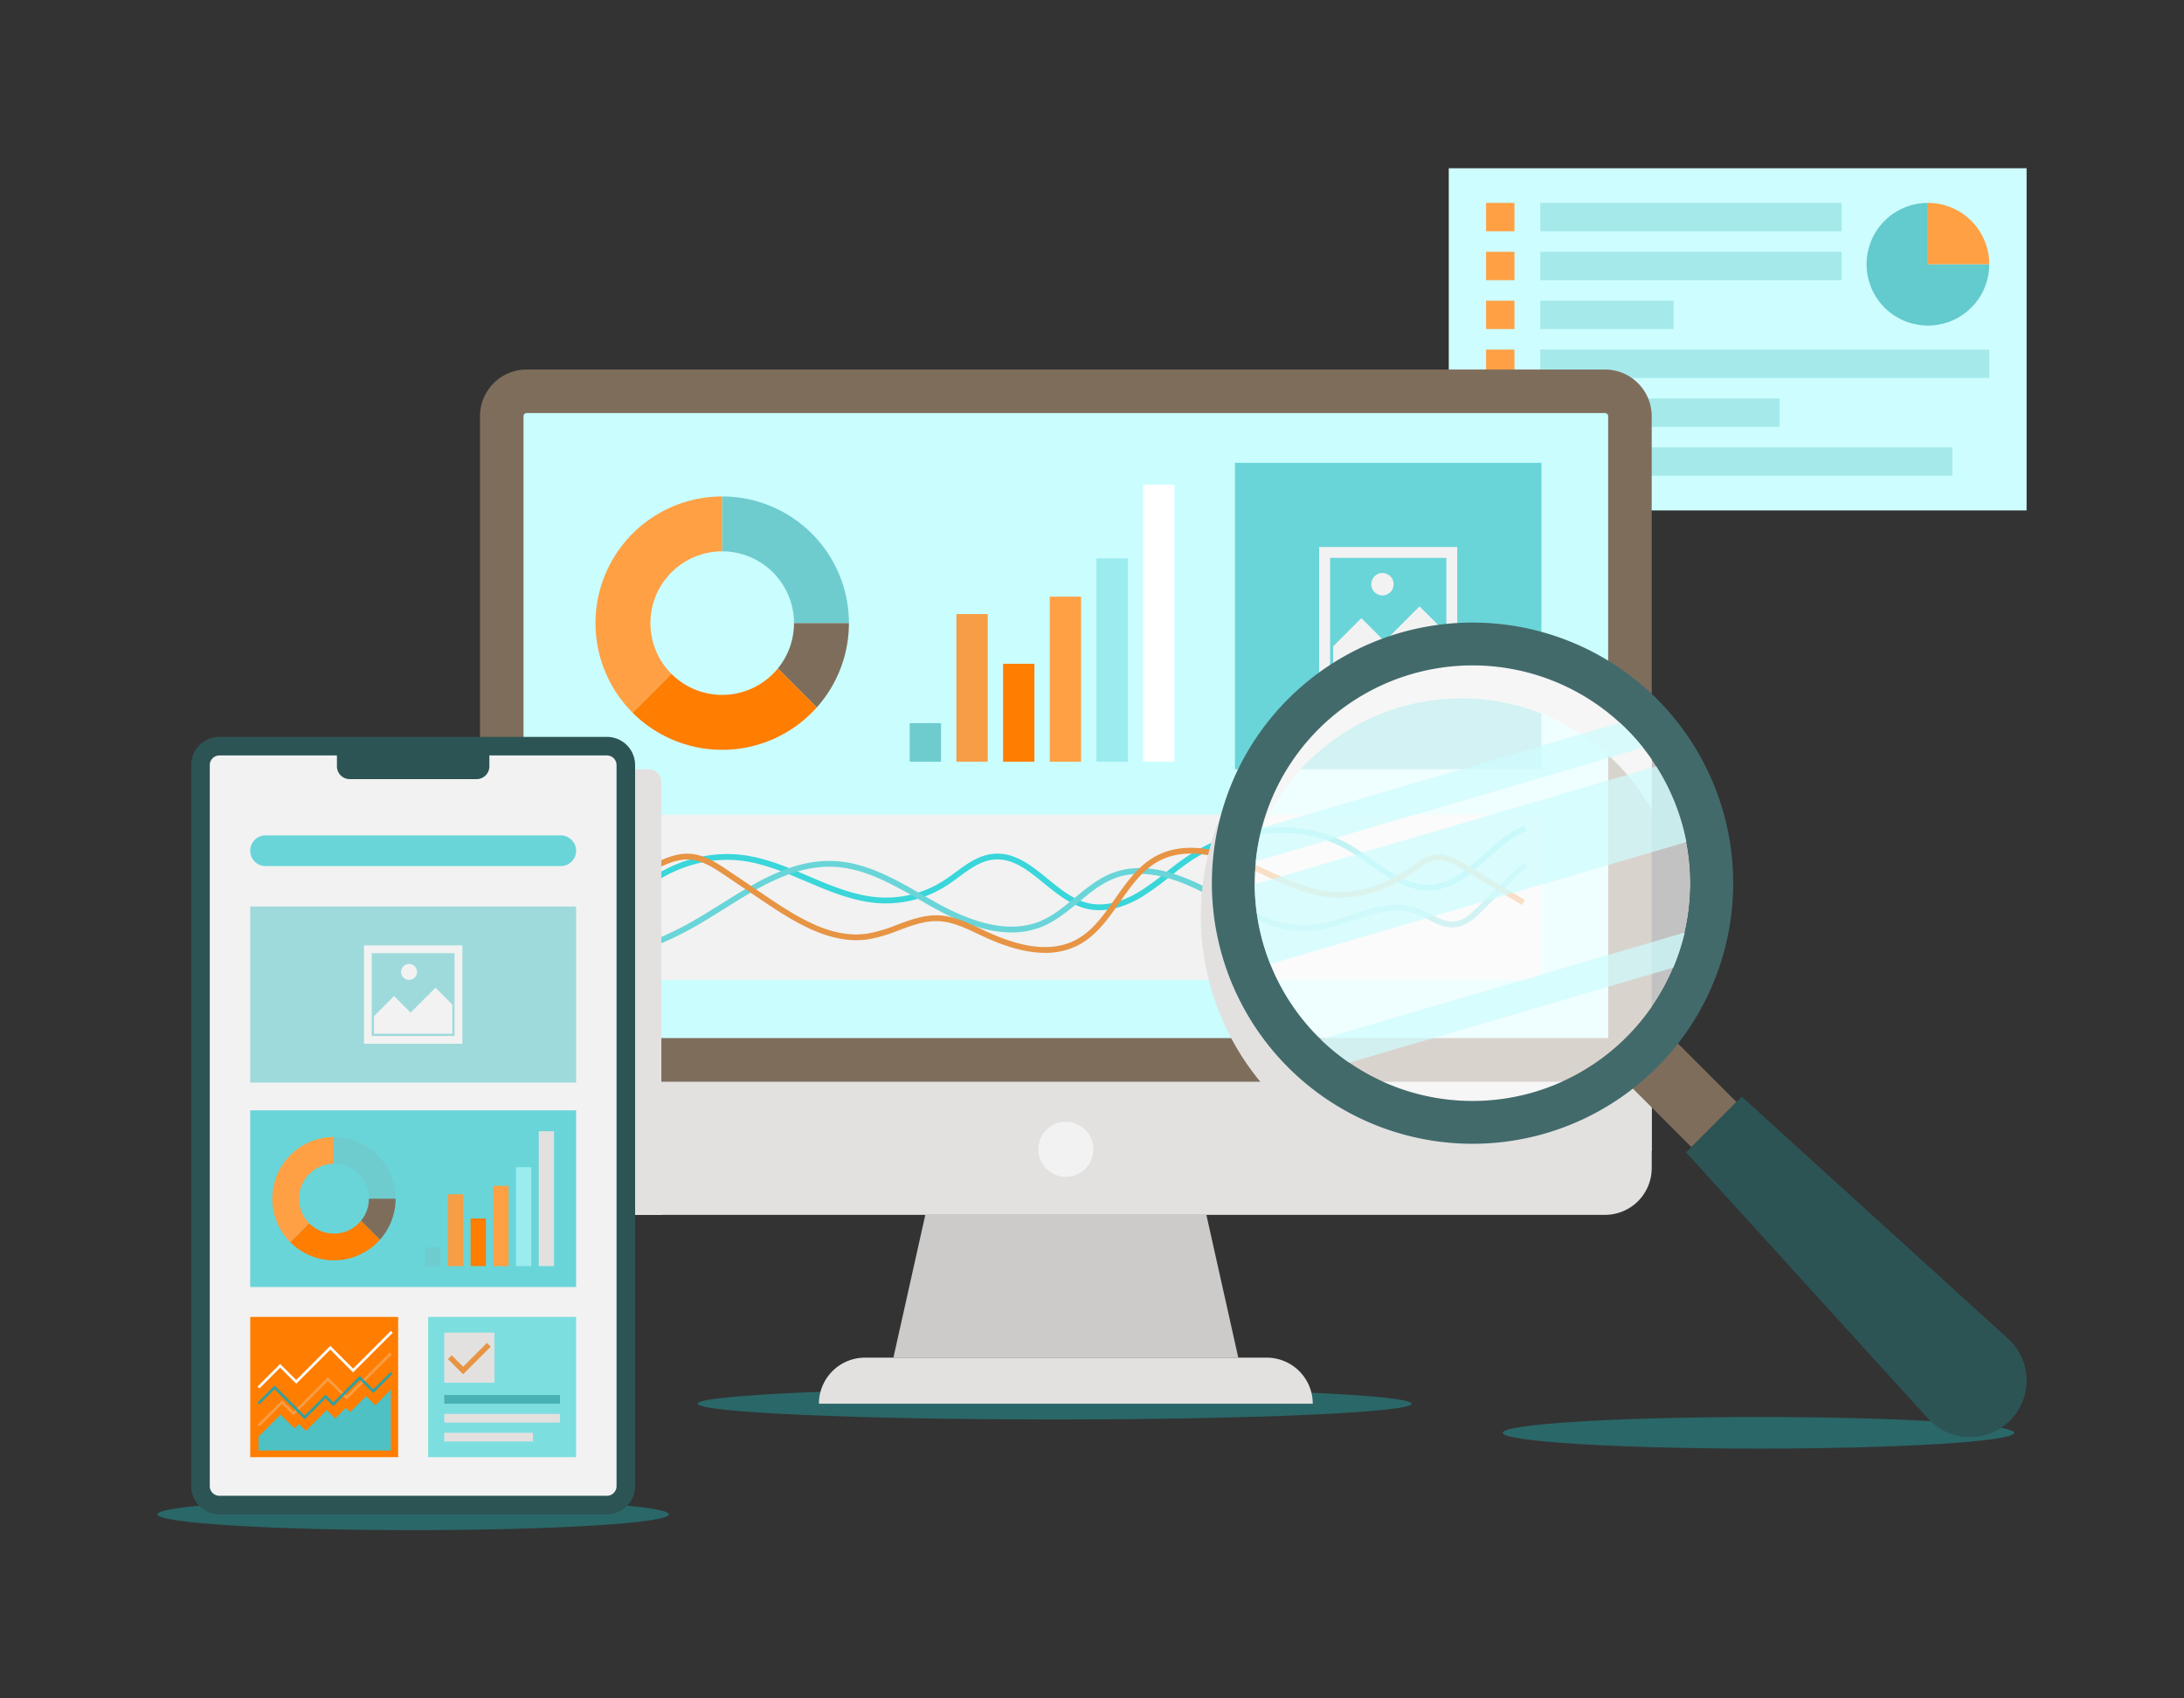 <svg xmlns="http://www.w3.org/2000/svg" viewBox="0 0 900 700"><rect x="0" y="0" width="900" height="700" fill="#333333" stroke="none"/><g class="color000000 svgShape" data-name="SEO Analytics"><path d="M581.729,578.539c0,3.596-65.866,6.512-147.116,6.512s-147.117-2.916-147.117-6.512,65.866-6.512,147.117-6.512S581.729,574.943,581.729,578.539Z" style="mix-blend-mode:multiply" fill="#16e0e5" class="color54b8d0 svgShape" opacity=".3"/><path d="M275.648,624.147c0,3.596-47.185,6.512-105.39,6.512s-105.39-2.916-105.39-6.512,47.185-6.512,105.39-6.512S275.648,620.55,275.648,624.147Z" style="mix-blend-mode:multiply" fill="#16e0e5" class="color54b8d0 svgShape" opacity=".3"/><path d="M830.015,590.537c0,3.596-47.184,6.512-105.39,6.512s-105.39-2.916-105.39-6.512,47.185-6.512,105.39-6.512S830.015,586.94,830.015,590.537Z" style="mix-blend-mode:multiply" fill="#16e0e5" class="color54b8d0 svgShape" opacity=".3"/><rect width="238.113" height="141.034" x="597.019" y="69.341" fill="#cdfdfe" class="colorcde7fe svgShape"/><rect width="11.692" height="11.692" x="612.399" y="83.627" fill="#ffa045" class="colorff4588 svgShape"/><rect width="124.19" height="11.692" x="634.72" y="83.627" fill="#a5e9eb" class="colora5c9eb svgShape"/><rect width="11.692" height="11.692" x="612.399" y="103.781" fill="#ffa045" class="colorff4588 svgShape"/><rect width="124.19" height="11.692" x="634.72" y="103.781" fill="#a5e9eb" class="colora5c9eb svgShape"/><rect width="11.692" height="11.692" x="612.399" y="123.935" fill="#ffa045" class="colorff4588 svgShape"/><rect width="54.944" height="11.692" x="634.72" y="123.935" fill="#a5e9eb" class="colora5c9eb svgShape"/><rect width="11.692" height="11.692" x="612.399" y="144.089" fill="#ffa045" class="colorff4588 svgShape"/><rect width="185.031" height="11.692" x="634.72" y="144.089" fill="#a5e9eb" class="colora5c9eb svgShape"/><rect width="11.692" height="11.692" x="612.399" y="164.243" fill="#ffa045" class="colorff4588 svgShape"/><rect width="98.616" height="11.692" x="634.72" y="164.243" fill="#a5e9eb" class="colora5c9eb svgShape"/><rect width="11.692" height="11.692" x="612.399" y="184.397" fill="#ffa045" class="colorff4588 svgShape"/><rect width="169.829" height="11.692" x="634.72" y="184.397" fill="#a5e9eb" class="colora5c9eb svgShape"/><path fill="#63cacd" d="M794.478,83.627a25.273,25.273,0,1,0,25.273,25.273h-25.273Z" class="color7463cd svgShape"/><path fill="#ffa045" d="M794.478,83.627v25.273h25.273A25.273,25.273,0,0,0,794.478,83.627Z" class="colorff4588 svgShape"/><polygon fill="#cccbca" points="510.285 559.563 368.16 559.563 381.308 500.715 497.137 500.715 510.285 559.563" class="colorcccacb svgShape"/><path fill="#e2e1e0" d="M521.99,559.563H356.449a18.977,18.977,0,0,0-18.977,18.977H540.967A18.977,18.977,0,0,0,521.99,559.563Z" class="colore2e0e1 svgShape"/><path fill="#7f6d5c" d="M680.65,171.563v274.22h-482.86v-274.22a19.256,19.256,0,0,1,19.26-19.26h444.33A19.265,19.265,0,0,1,680.65,171.563Z" class="color5c637f svgShape"/><path fill="#cafdfe" d="M215.734,427.841V171.564a1.322,1.322,0,0,1,1.32-1.32H661.384a1.322,1.322,0,0,1,1.32,1.32v256.277Z" class="colorcaddfe svgShape"/><path fill="#e2e1e0" d="M680.65,445.793v35.65a19.26,19.26,0,0,1-19.27,19.27h-444.33a19.265,19.265,0,0,1-19.26-19.27v-35.65Z" class="colore2e0e1 svgShape"/><circle cx="439.222" cy="473.69" r="11.351" fill="#f2f2f2" class="colorf2f2f2 svgShape"/><path fill="#ffa045" d="M268.039,256.827a29.577,29.577,0,0,1,29.577-29.577v-22.635a52.212,52.212,0,0,0-36.92,89.132l16.006-16.006A29.484,29.484,0,0,1,268.039,256.827Z" class="colorff4588 svgShape"/><path fill="#6fccce" d="M297.616,204.615V227.25a29.577,29.577,0,0,1,29.577,29.577h22.635A52.212,52.212,0,0,0,297.616,204.615Z" class="color6fcece svgShape"/><path fill="#ff7d00" d="M320.577,275.456a29.563,29.563,0,0,1-43.875,2.285l-16.006,16.006a52.197,52.197,0,0,0,75.934-2.236Z" class="colorffcc00 svgShape"/><path fill="#7f6d5c" d="M349.829,256.827h-22.635a29.443,29.443,0,0,1-6.616,18.629l16.054,16.054A52.006,52.006,0,0,0,349.829,256.827Z" class="color5c637f svgShape"/><rect width="12.914" height="15.9" x="374.881" y="298.049" fill="#6fccce" class="color6fcece svgShape"/><rect width="12.914" height="60.852" x="394.118" y="253.097" fill="#f79d46" class="coloref7d00 svgShape"/><rect width="12.914" height="40.37" x="413.355" y="273.579" fill="#ff7d00" class="colorffcc00 svgShape"/><rect width="12.914" height="68.035" x="432.592" y="245.914" fill="#ffa045" class="colorff4588 svgShape"/><rect width="12.914" height="83.818" x="451.829" y="230.131" fill="#9becee" class="colorb29bee svgShape"/><rect width="12.914" height="114.244" x="471.066" y="199.705" fill="#fff" class="colorffffff svgShape"/><rect width="391.966" height="68.185" x="243.236" y="335.721" fill="#f2f2f2" class="colorf2f2f2 svgShape"/><path fill="#39d6da" d="M250.909,386.093l-2.199-.943c9.559-22.298,34.845-36.289,58.813-32.547,8.953,1.398,17.456,5.015,25.678,8.513,9.582,4.076,19.49,8.291,29.875,8.789a44.01,44.01,0,0,0,25.713-6.9c1.632-1.052,3.269-2.256,4.852-3.42,4.709-3.464,9.579-7.045,15.535-7.662,8.807-.917,15.809,4.79,22.581,10.305,5.216,4.247,10.611,8.639,16.802,10.035,7.919,1.785,15.785-1.623,20.994-4.796a110.202,110.202,0,0,0,10.825-7.878c2.445-1.936,4.974-3.938,7.585-5.763,20.98-14.67,48.261-17.036,67.887-5.885,3.259,1.851,6.461,4.103,9.558,6.28,8.168,5.742,15.883,11.165,24.995,10.319,8.208-.764,14.424-6.402,21.006-12.37,5.103-4.628,10.38-9.414,16.786-11.917l.87,2.228c-5.995,2.342-11.106,6.978-16.049,11.46-6.583,5.97-13.389,12.143-22.392,12.98-9.996.932-18.43-5.005-26.593-10.744-3.05-2.145-6.205-4.363-9.364-6.157-18.839-10.704-45.095-8.386-65.333,5.766-2.553,1.785-5.053,3.764-7.471,5.678a112.06,112.06,0,0,1-11.065,8.046c-5.586,3.403-14.071,7.046-22.765,5.087-6.74-1.519-12.356-6.092-17.787-10.514-6.689-5.446-13.008-10.587-20.824-9.781-5.309.55-9.707,3.785-14.364,7.21-1.612,1.186-3.279,2.412-4.974,3.504a46.382,46.382,0,0,1-27.123,7.279c-10.813-.518-20.921-4.819-30.697-8.977-8.088-3.441-16.451-6.998-25.111-8.351C284.229,351.387,260.05,364.769,250.909,386.093Z" class="color8739da svgShape"/><path fill="#69d5d8" d="M250.121,396.189l-.554-2.328a135.716,135.716,0,0,0,35.075-13.724c4.175-2.347,8.41-4.998,12.506-7.562,14.589-9.133,29.663-18.578,46.838-17.681,13.08.682,24.733,7.359,36.003,13.815,2.089,1.197,4.171,2.39,6.255,3.54,17.357,9.585,31.213,12.019,42.359,7.437,5.275-2.169,9.862-5.969,14.298-9.645,4.822-3.995,9.808-8.127,15.819-10.355,14.315-5.305,29.945,1.491,41.964,8.005q1.461.792,2.933,1.6c11.655,6.376,23.708,12.967,36.568,11.952,5.556-.439,11.209-2.328,16.676-4.154,8.964-2.995,18.233-6.091,27.259-2.81a46.014,46.014,0,0,1,5.271,2.443c3.524,1.818,6.854,3.536,10.386,3.032,3.483-.496,6.298-3.036,9.357-6.057l18.62-18.387,1.681,1.702-18.62,18.387c-2.596,2.564-6.152,6.076-10.7,6.723-4.289.611-8.118-1.365-11.821-3.275a44.144,44.144,0,0,0-4.992-2.321c-8.239-2.995-16.714-.166-25.683,2.83-5.603,1.872-11.397,3.807-17.246,4.269-13.56,1.073-25.941-5.694-37.905-12.238q-1.468-.803-2.925-1.595c-11.574-6.273-26.58-12.838-39.992-7.865-5.629,2.087-10.242,5.908-15.125,9.954-4.573,3.789-9.303,7.707-14.914,10.015-11.861,4.875-26.392,2.404-44.426-7.555-2.094-1.157-4.188-2.356-6.288-3.559-11.026-6.317-22.428-12.849-34.939-13.501-16.405-.863-31.169,8.384-45.443,17.32-4.119,2.578-8.378,5.245-12.603,7.62A138.125,138.125,0,0,1,250.121,396.189Z" class="color6988d8 svgShape"/><path fill="#e79444" d="M430.678,392.728c-7.39,0-15.881-2.274-25.629-6.837l-1.866-.881c-5.335-2.53-10.852-5.147-16.633-5.354-5.525-.193-10.706,1.738-16.193,3.786a64.175,64.175,0,0,1-12.199,3.651c-15.264,2.431-29.742-6.276-43.262-15.402l-16.037-10.825c-4.355-2.94-9.292-6.272-14.796-6.596-4.818-.289-9.619,1.873-13.26,3.784a86.306,86.306,0,0,0-19.29,13.803l-1.647-1.736a88.696,88.696,0,0,1,19.825-14.185c3.915-2.055,9.102-4.372,14.513-4.054,6.158.363,11.612,4.044,15.994,7.002l16.038,10.825c13.668,9.225,27.126,17.317,41.547,15.023a62.385,62.385,0,0,0,11.739-3.53c5.465-2.04,11.111-4.154,17.115-3.935,6.276.224,12.019,2.949,17.573,5.583l1.854.876c15.59,7.297,27.689,8.538,36.989,3.793,7.031-3.587,11.607-10.141,16.451-17.081,4.737-6.786,9.636-13.803,17.04-17.712,9.651-5.095,22.396-4.286,37.883,2.408,2.528,1.093,5.081,2.281,7.549,3.431,8.924,4.155,18.151,8.452,27.912,8.995,13.07.731,24.605-5.332,31.986-10.544l.773-.55c2.572-1.835,5.232-3.733,8.488-4.227,4.561-.691,8.74,1.538,12.973,4.084l24.259,14.593-1.234,2.05-24.259-14.593c-3.843-2.312-7.607-4.34-11.382-3.769-2.69.407-5.113,2.136-7.456,3.808l-.783.557c-7.69,5.431-19.748,11.741-33.498,10.978-10.22-.569-19.66-4.964-28.789-9.215-2.453-1.142-4.99-2.324-7.488-3.403-14.788-6.392-26.838-7.229-35.817-2.488-6.891,3.639-11.621,10.414-16.195,16.966-4.8,6.875-9.763,13.984-17.326,17.843A29.145,29.145,0,0,1,430.678,392.728Z" class="colore74445 svgShape"/><rect width="126.28" height="126.28" x="508.922" y="190.75" fill="#69d5d8" class="color6988d8 svgShape"/><polygon fill="#f2f2f2" points="584.976 249.922 570.571 264.327 561.009 254.766 549.406 266.369 549.406 276.546 594.719 276.546 594.719 259.665 584.976 249.922" class="colorf2f2f2 svgShape"/><path fill="#f2f2f2" d="M543.616,225.444v56.892h56.892v-56.892Zm52.4,34.552v17.848H548.109v-47.907h47.907Z" class="colorf2f2f2 svgShape"/><path fill="#f2f2f2" d="M574.305,240.788a4.61,4.61,0,1,1-4.61-4.61A4.61,4.61,0,0,1,574.305,240.788Z" class="colorf2f2f2 svgShape"/><path fill="#2d5455" d="M261.72,315.327v297.205a11.612,11.612,0,0,1-11.608,11.615H90.404a11.612,11.612,0,0,1-11.608-11.615V315.327a11.612,11.612,0,0,1,11.608-11.615H250.112A11.612,11.612,0,0,1,261.72,315.327Z" class="color2d3355 svgShape"/><path fill="#f2f2f2" d="M90.404,616.496a3.966,3.966,0,0,1-3.958-3.964V315.327a3.966,3.966,0,0,1,3.958-3.964h159.708a3.966,3.966,0,0,1,3.958,3.964v297.205a3.966,3.966,0,0,1-3.958,3.964Z" class="colorf2f2f2 svgShape"/><path fill="#2d5455" d="M138.849,307.178v8.685a5.252,5.252,0,0,0,5.252,5.252h52.315a5.252,5.252,0,0,0,5.252-5.252v-8.685Z" class="color2d3355 svgShape"/><path fill="#69d5d8" d="M231.08,344.31H109.436a6.327,6.327,0,1,0,0,12.654H231.08a6.327,6.327,0,1,0,0-12.654Z" class="color6988d8 svgShape"/><rect width="134.298" height="72.552" x="103.109" y="373.639" fill="#9edadb" class="color9edbd9 svgShape"/><rect width="134.298" height="72.813" x="103.109" y="457.634" fill="#69d5d8" class="color6988d8 svgShape"/><rect width="60.959" height="57.803" x="103.109" y="542.776" fill="#ff7d00" class="colorffcc00 svgShape"/><rect width="60.959" height="57.803" x="176.448" y="542.776" fill="#7ddee0" class="color8d7de0 svgShape"/><polygon fill="#f2f2f2" points="179.461 407.087 169.195 417.353 162.381 410.539 154.113 418.808 154.113 426.06 186.404 426.06 186.404 414.031 179.461 407.087" class="colorf2f2f2 svgShape"/><path fill="#f2f2f2" d="M149.987,389.643v40.543h40.543v-40.543Zm37.342,24.623v12.719H153.188v-34.14h34.14Z" class="colorf2f2f2 svgShape"/><path fill="#f2f2f2" d="M171.856,400.578a3.285,3.285,0,1,1-3.285-3.285A3.285,3.285,0,0,1,171.856,400.578Z" class="colorf2f2f2 svgShape"/><path fill="#ffa045" d="M123.224,494.041a14.393,14.393,0,0,1,14.393-14.393v-11.015a25.408,25.408,0,0,0-17.966,43.374l7.789-7.789A14.348,14.348,0,0,1,123.224,494.041Z" class="colorff4588 svgShape"/><path fill="#6fccce" d="M137.617,468.633v11.015a14.393,14.393,0,0,1,14.393,14.393h11.015A25.408,25.408,0,0,0,137.617,468.633Z" class="color6fcece svgShape"/><path fill="#ff7d00" d="M148.79,503.106a14.386,14.386,0,0,1-21.351,1.112l-7.789,7.789a25.401,25.401,0,0,0,36.952-1.088Z" class="colorffcc00 svgShape"/><path fill="#7f6d5c" d="M163.025,494.041h-11.015a14.328,14.328,0,0,1-3.22,9.066l7.812,7.812A25.307,25.307,0,0,0,163.025,494.041Z" class="color5c637f svgShape"/><rect width="6.284" height="7.737" x="175.216" y="514.101" fill="#6fccce" class="color6fcece svgShape"/><rect width="6.284" height="29.612" x="184.578" y="492.226" fill="#f79d46" class="coloref7d00 svgShape"/><rect width="6.284" height="19.645" x="193.939" y="502.193" fill="#ff7d00" class="colorffcc00 svgShape"/><rect width="6.284" height="33.108" x="203.3" y="488.73" fill="#ffa045" class="colorff4588 svgShape"/><rect width="6.284" height="40.788" x="212.662" y="481.05" fill="#9becee" class="colorb29bee svgShape"/><rect width="6.284" height="55.595" x="222.023" y="466.243" fill="#e2e1e0" class="colore2e0e1 svgShape"/><polygon fill="#f79d46" points="106.899 587.98 106.126 587.207 116.232 577.101 120.943 581.812 135.125 567.63 142.812 575.316 160.674 557.454 161.447 558.226 142.812 576.861 135.125 569.175 120.943 583.358 116.232 578.647 106.899 587.98" class="coloref7d00 svgShape"/><polygon fill="#2fa0a3" points="125.554 584.981 113.157 572.584 106.899 578.842 106.126 578.07 113.157 571.038 125.554 583.436 134.183 574.807 137.37 577.994 148.279 567.084 153.82 572.625 160.972 565.474 161.744 566.247 153.82 574.171 148.279 568.63 137.37 579.539 134.183 576.352 125.554 584.981" class="color2f59a3 svgShape"/><polygon fill="#fff" points="106.899 572.245 106.126 571.472 115.449 562.149 122.062 568.761 136.121 554.702 145.514 564.095 161.082 548.526 161.855 549.299 145.514 565.64 136.121 556.248 122.062 570.307 115.449 563.694 106.899 572.245" class="colorffffff svgShape"/><polygon fill="#4dc1c4" points="161.06 572.691 161.06 597.831 106.512 597.831 106.512 592.112 115.627 582.997 121.347 588.717 123.194 586.87 126.053 589.729 134.632 581.151 138.126 584.645 142.535 580.237 144.283 581.985 150.856 575.412 154.668 579.224 161.06 572.691" class="color4d72c4 svgShape"/><rect width="20.658" height="20.658" x="183.079" y="549.235" fill="#e2e1e0" class="colore2e0e1 svgShape"/><polygon fill="#e79444" points="190.85 566.408 184.596 560.154 186.142 558.609 190.85 563.316 200.674 553.493 202.219 555.038 190.85 566.408" class="colore74445 svgShape"/><rect width="47.697" height="3.583" x="183.079" y="574.956" fill="#48b1b4" class="color5a48b4 svgShape"/><rect width="47.697" height="3.583" x="183.079" y="582.746" fill="#e2e1e0" class="colore2e0e1 svgShape"/><rect width="36.542" height="3.583" x="183.079" y="590.537" fill="#e2e1e0" class="colore2e0e1 svgShape"/><path d="M660.58,445.783h20.07v-24.48a89.77,89.77,0,0,1-14.93,19.72C664.05,442.693,662.34,444.273,660.58,445.783Zm17.62-144.18a107.408,107.408,0,0,0-158.9,144.18c-.01.01-.01.01.01.01q3.27,3.99,6.99,7.71a107.435,107.435,0,0,0,142.05,8.72l12.3,12.31v-28.74h-20.08a89.782,89.782,0,0,1-116.65,0,.01.01,0,0,0-.01-.01c-1.76-1.51-3.47-3.09-5.14-4.76a89.767,89.767,0,1,1,141.88-107.23v-29.66C679.85,303.283,679.03,302.433,678.2,301.603Z" style="mix-blend-mode:multiply" fill="#e2e1e0" class="colore2e0e1 svgShape"/><path d="M267.437,317.03H261.72v183.685h10.813V322.127A5.097,5.097,0,0,0,267.437,317.03Z" style="mix-blend-mode:multiply" fill="#e2e1e0" class="colore2e0e1 svgShape"/><rect width="26.266" height="43.777" x="677.691" y="426.133" fill="#7f6d5c" class="color5c637f svgShape" transform="rotate(135 690.824 448.021)"/><path fill="#2d5455" d="M694.83,474.97l22.943-22.943,109.722,99.718a23.323,23.323,0,1,1-32.946,32.946Z" class="color2d3355 svgShape"/><path fill="#fff" d="M528.037,320.972a90.079,90.079,0,0,0-8.057,20.228,91.425,91.425,0,0,0-2.513,13.826,88.598,88.598,0,0,0-.418,9.379,90.106,90.106,0,0,0,27.149,63.972,90.8,90.8,0,0,0,11.789,9.63,88.693,88.693,0,0,0,7.798,4.791,89.776,89.776,0,0,0,121.811-35.755,88.351,88.351,0,0,0,3.964-8.23,87.005,87.005,0,0,0,4.717-14.473,89.948,89.948,0,0,0-11.721-68.499,88.447,88.447,0,0,0-5.42-7.666,89.83,89.83,0,0,0-149.098,12.796Z" class="colorffffff svgShape" opacity=".7"/><path fill="#436a6b" d="M530.859,439.956a107.41,107.41,0,1,0-0-151.9A107.41,107.41,0,0,0,530.859,439.956Zm12.475-12.475a89.767,89.767,0,1,1,126.95,0A89.767,89.767,0,0,1,543.334,427.481Z" class="color434a6b svgShape"/><path fill="#cdfdfe" d="M517.048,364.405a89.701,89.701,0,0,0,6.434,32.948l171.477-50.302a89.728,89.728,0,0,0-12.404-31.209Z" class="colorcde7fe svgShape" opacity=".7"/><path fill="#cdfdfe" d="M519.979,341.2a91.425,91.425,0,0,0-2.513,13.826l159.669-46.85a89.389,89.389,0,0,0-9.585-10.277Z" class="colorcde7fe svgShape" opacity=".7"/><path fill="#cdfdfe" d="M544.197,428.377a90.8,90.8,0,0,0,11.789,9.63l133.573-39.193a87.005,87.005,0,0,0,4.717-14.473Z" class="colorcde7fe svgShape" opacity=".7"/></g></svg>